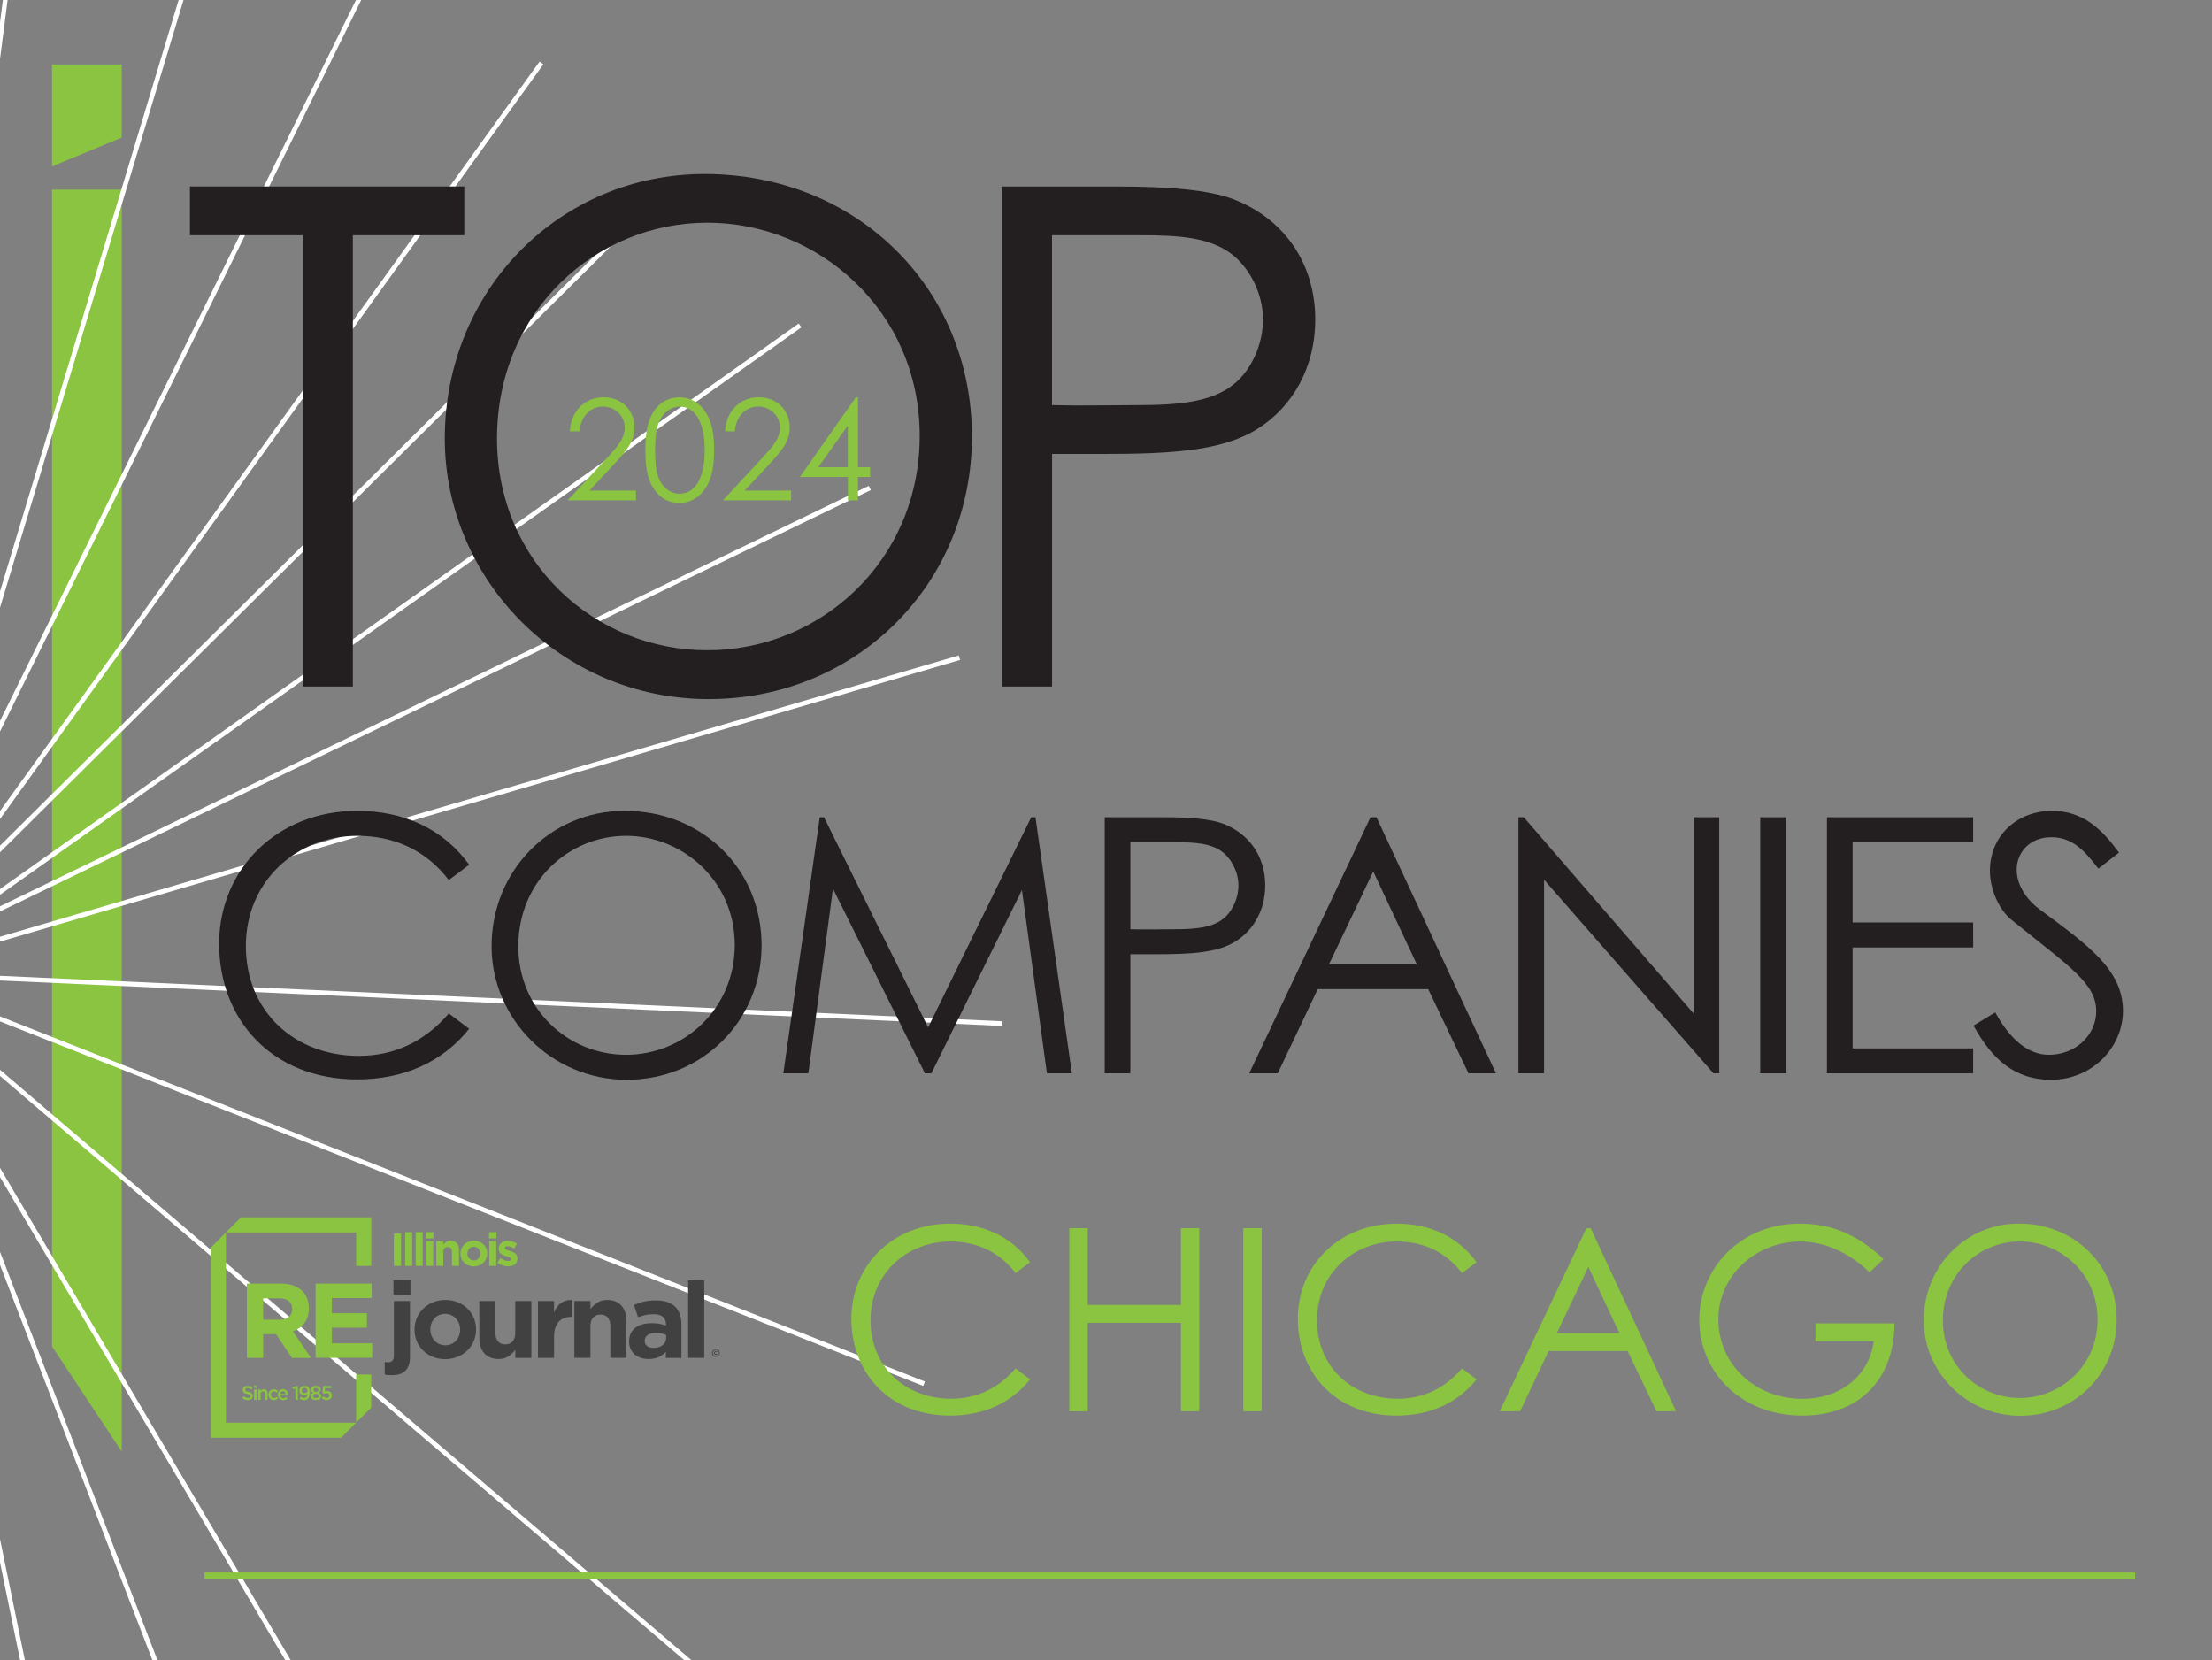 <svg xmlns="http://www.w3.org/2000/svg" xmlns:xlink="http://www.w3.org/1999/xlink" id="Layer_3" viewBox="0 0 472.25 354.44"><rect x="0" y="0" width="472.25" height="354.44" fill="#808080" stroke="none"/><defs><style>.cls-1{clip-path:url(#clippath);}.cls-2,.cls-3{fill:none;}.cls-2,.cls-4,.cls-5,.cls-6{stroke-width:0px;}.cls-3{stroke:#fff;stroke-miterlimit:10;}.cls-4{fill:#8ac440;}.cls-5{fill:#414141;}.cls-6{fill:#231f20;}</style><clipPath id="clippath"><rect class="cls-2" width="472.25" height="354.44"></rect></clipPath></defs><g class="cls-1"><polygon class="cls-4" points="11.1 40.49 11.1 287.42 25.99 309.89 25.99 40.49 11.1 40.49"></polygon><polygon class="cls-4" points="25.99 29.37 25.99 13.77 11.1 13.77 11.1 35.53 25.99 29.37"></polygon><g id="_Radial_Repeat_"><path class="cls-3" d="M60.31,425.04L-109.9-16.37,60.31,425.04h0Z"></path></g><g id="_Radial_Repeat_-3"><path class="cls-3" d="M-91.6,431.25L45.19-21.63-91.6,431.25h0Z"></path></g><g id="_Radial_Repeat_-4"><path class="cls-3" d="M-160.83,397.36L115.6,13.44-160.83,397.36Z"></path></g><g id="_Radial_Repeat_-5"><path class="cls-3" d="M-215.3,342.84L170.81,69.47-215.3,342.84Z"></path></g><g id="_Radial_Repeat_-6"><path class="cls-3" d="M-249.12,273.58L204.84,140.4l-453.96,133.18Z"></path></g><g id="_Radial_Repeat_-7"><path class="cls-3" d="M-258.61,197.09l472.6,21.43-472.6-21.43Z"></path></g><g id="_Radial_Repeat_-8"><path class="cls-3" d="M-242.76,121.67l440.04,173.73L-242.76,121.67Z"></path></g><g id="_Radial_Repeat_-9"><path class="cls-3" d="M-203.28,55.48L156.51,362.67-203.28,55.48Z"></path></g><g id="_Radial_Repeat_-10"><path class="cls-3" d="M-144.44,5.69L96.11,413.06-144.44,5.69Z"></path></g><g id="_Radial_Repeat_-11"><path class="cls-3" d="M-72.62-22.29L22.62,441.11-72.62-22.29Z"></path></g><g id="_Radial_Repeat_-12"><path class="cls-3" d="M4.39-25.44l-60.39,469.22L4.39-25.44Z"></path></g><g id="_Radial_Repeat_-13"><path class="cls-3" d="M78.24-3.41l-209.47,424.19L78.24-3.41Z"></path></g><g id="_Radial_Repeat_-14"><path class="cls-3" d="M140.95,41.41L-194.91,374.6,140.95,41.41Z"></path></g><g id="_Radial_Repeat_-15"><path class="cls-3" d="M185.7,104.16l-425.84,206.08L185.7,104.16h0Z"></path></g><rect class="cls-4" x="43.66" y="335.69" width="412.17" height="1.32"></rect><path class="cls-4" d="M216.81,271.78c-3.43-4.52-8.33-6.75-13.93-6.75-9.25,0-17.03,6.86-17.03,16.81s7.4,16.76,17.25,16.76c5.44,0,10.07-2.23,13.71-6.47l3.1,2.34c-4.03,5.06-9.96,7.73-17.09,7.73-13.06,0-21.06-9.2-21.06-20.68s8.92-20.29,21.06-20.29c7.18,0,13.22,2.83,17.09,8.22l-3.1,2.34h0Z"></path><path class="cls-4" d="M228.29,262.2h3.92v16.38h19.91v-16.38h3.92v39.07h-3.92v-18.88h-19.91v18.88h-3.92v-39.07Z"></path><path class="cls-4" d="M265.44,262.2h3.92v39.07h-3.92v-39.07Z"></path><path class="cls-4" d="M312.13,271.78c-3.43-4.52-8.33-6.75-13.93-6.75-9.25,0-17.03,6.86-17.03,16.81s7.4,16.76,17.25,16.76c5.44,0,10.07-2.23,13.71-6.47l3.1,2.34c-4.03,5.06-9.96,7.73-17.09,7.73-13.06,0-21.06-9.2-21.06-20.68s8.92-20.29,21.06-20.29c7.18,0,13.22,2.83,17.09,8.22l-3.1,2.34h0Z"></path><path class="cls-4" d="M339.6,262.2l18.23,39.07h-4.19l-6.15-12.84h-16.87l-6.09,12.84h-4.35l18.5-39.07h.93,0ZM339.11,270.47l-6.75,14.15h13.39l-6.64-14.15Z"></path><path class="cls-4" d="M404.46,282.5c-.05,12.41-7.94,19.7-19.64,19.7-13.55,0-22.04-9.69-22.04-20.46s8.6-20.51,21.44-20.51c7.18,0,12.68,2.61,17.9,7.56l-2.99,2.83c-4.41-4.3-9.74-6.58-14.8-6.58-9.36,0-17.47,7.18-17.47,16.6s7.56,16.98,18.06,16.98c7.4,0,14.04-4.41,15.13-12.3h-12.46v-3.81h16.87,0Z"></path><path class="cls-4" d="M451.9,281.73c0,11.48-8.98,20.51-20.57,20.51s-20.62-9.41-20.62-20.35c0-11.64,9.03-20.68,20.3-20.68,11.86,0,20.89,8.87,20.89,20.51h0ZM414.79,281.9c0,9.63,7.62,16.54,16.43,16.54s16.6-6.96,16.6-16.76-7.94-16.65-16.6-16.65-16.43,6.86-16.43,16.87Z"></path><path class="cls-6" d="M40.55,50.22v-10.41h58.57v10.41h-23.79v96.34h-10.7V50.22s-24.08,0-24.08,0Z"></path><path class="cls-6" d="M207.5,93.19c0,31.37-24.53,56.05-56.2,56.05s-56.34-25.72-56.34-55.6c0-31.82,24.68-56.49,55.45-56.49,32.41,0,57.09,24.23,57.09,56.05h0ZM106.11,93.63c0,26.31,20.81,45.19,44.9,45.19s45.34-19.03,45.34-45.79-21.71-45.49-45.34-45.49-44.9,18.73-44.9,46.09Z"></path><path class="cls-6" d="M213.9,39.82h24.68c11.15,0,19.47.74,24.68,2.68,10.85,4.16,17.54,13.68,17.54,25.72,0,10.11-4.76,18.58-12.34,23.34-7.58,4.76-18.58,5.35-33.3,5.35h-10.55v49.65h-10.7V39.82h0ZM224.6,50.22v36.27c6.09.15,12.19,0,17.69,0,9.22,0,16.35-.59,21.11-4.46,3.72-2.97,6.24-8.47,6.24-13.83s-2.68-10.85-6.69-13.97c-4.76-3.57-11.15-4.01-19.48-4.01h-18.88.01Z"></path><path class="cls-4" d="M129.39,97.98c2.51-2.72,3.98-4.37,3.98-6.7,0-2.48-2.03-4.49-4.64-4.49s-4.73,2-4.99,5.29h-2.06c.12-4.19,3.14-7.27,7.15-7.27s6.64,2.87,6.64,6.46c0,2.93-1.73,4.96-4.28,7.72l-5.35,5.74h9.93v2.09h-14.59l8.22-8.85h-.01Z"></path><path class="cls-4" d="M138.13,91.55c.84-4.31,3.44-6.73,6.94-6.73,2.69,0,5.05,1.62,6.31,4.55.84,1.91,1.08,4.13,1.08,6.7s-.27,4.82-1.08,6.73c-1.26,2.93-3.62,4.58-6.31,4.58-2.39,0-4.37-1.14-5.68-3.32-1.26-2.06-1.61-4.7-1.61-7.99,0-1.5.06-3.02.36-4.52h-.01ZM141.09,102.98c.93,1.56,2.45,2.42,4.01,2.42,3.11,0,5.35-2.99,5.35-9.3s-2.21-9.3-5.35-9.3c-1.58,0-3.08.93-4.01,2.48-.99,1.65-1.23,3.89-1.23,6.82s.24,5.23,1.23,6.88Z"></path><path class="cls-4" d="M162.53,97.98c2.51-2.72,3.98-4.37,3.98-6.7,0-2.48-2.03-4.49-4.64-4.49s-4.73,2-4.99,5.29h-2.06c.12-4.19,3.14-7.27,7.15-7.27s6.64,2.87,6.64,6.46c0,2.93-1.73,4.96-4.28,7.72l-5.35,5.74h9.93v2.09h-14.59l8.22-8.85h-.01Z"></path><path class="cls-4" d="M182.72,84.82h.45v14.92h2.6v2.09h-2.6v4.99h-2.15v-4.99h-10.26l11.96-17.02h0ZM181.01,99.75v-8.91l-6.31,8.91h6.31Z"></path><path class="cls-6" d="M95.81,187.87c-4.8-6.32-11.65-9.44-19.49-9.44-12.94,0-23.83,9.59-23.83,23.53s10.35,23.45,24.14,23.45c7.61,0,14.09-3.12,19.19-9.06l4.34,3.27c-5.63,7.08-13.93,10.81-23.91,10.81-18.27,0-29.47-12.87-29.47-28.93s12.49-28.4,29.47-28.4c10.05,0,18.5,3.96,23.91,11.5l-4.34,3.27h-.01Z"></path><path class="cls-6" d="M162.59,201.8c0,16.07-12.56,28.71-28.78,28.71s-28.86-13.17-28.86-28.48c0-16.29,12.64-28.93,28.4-28.93,16.6,0,29.24,12.41,29.24,28.71h0ZM110.66,202.03c0,13.48,10.66,23.15,22.99,23.15s23.22-9.75,23.22-23.45-11.12-23.3-23.22-23.3-22.99,9.59-22.99,23.6h0Z"></path><path class="cls-6" d="M167.24,229.14l7.77-54.67h.91l22.23,44.85,22.01-44.85h.91l7.77,54.67h-5.33l-5.33-39.14-19.34,39.14h-1.37l-19.64-39.44-5.25,39.44h-5.34Z"></path><path class="cls-6" d="M235.85,174.47h12.64c5.71,0,9.97.38,12.64,1.37,5.56,2.13,8.99,7,8.99,13.17,0,5.18-2.44,9.52-6.32,11.96s-9.52,2.74-17.06,2.74h-5.41v25.43h-5.48v-54.67h0ZM241.33,179.8v18.58c3.12.08,6.24,0,9.06,0,4.72,0,8.38-.3,10.81-2.28,1.9-1.52,3.2-4.34,3.2-7.08s-1.37-5.56-3.43-7.16c-2.44-1.83-5.71-2.06-9.97-2.06h-9.67Z"></path><path class="cls-6" d="M293.87,174.47l25.51,54.67h-5.86l-8.6-17.97h-23.6l-8.53,17.97h-6.09l25.89-54.67h1.29-.01ZM293.18,186.04l-9.44,19.8h18.73l-9.29-19.8Z"></path><path class="cls-6" d="M324.18,229.14v-54.67h1.14l36.24,41.88v-41.88h5.48v54.67h-1.22l-36.17-41.34v41.34h-5.48,0Z"></path><path class="cls-6" d="M375.8,174.47h5.48v54.67h-5.48v-54.67h0Z"></path><path class="cls-6" d="M390.04,174.47h31.22v5.33h-25.74v17.13h25.74v5.33h-25.74v21.55h25.74v5.33h-31.22v-54.67h0Z"></path><path class="cls-6" d="M447.99,185.43c-2.97-3.88-5.56-6.7-10.05-6.7-4.72,0-7.39,3.35-7.39,6.93,0,2.97,1.75,6.09,4.87,8.45,10.28,7.61,17.82,12.87,17.82,21.7,0,7.69-6.47,14.7-15.38,14.7-7.54,0-12.49-4.19-16.52-11.57l4.64-2.82c3.27,6.02,7.23,9.06,11.42,9.06,5.71,0,10.13-4.19,10.13-9.29,0-6.01-5.63-9.44-18.05-19.49-2.59-2.06-4.64-6.4-4.64-10.51,0-7.54,5.86-12.79,13.25-12.79,6.7,0,10.74,4.04,14.31,8.91l-4.42,3.43h.01Z"></path><path class="cls-4" d="M84.09,263.35h1.52v6.9h-1.52v-6.9Z"></path><path class="cls-4" d="M86.5,263.05h1.5v7.2h-1.5v-7.2Z"></path><path class="cls-4" d="M88.74,263.05h1.5v7.2h-1.5v-7.2Z"></path><path class="cls-4" d="M90.94,263.05h1.58v1.33h-1.58v-1.33ZM90.98,264.96h1.5v5.29h-1.5v-5.29Z"></path><path class="cls-4" d="M93.15,264.96h1.5v.75c.35-.44.79-.85,1.55-.85,1.13,0,1.79.75,1.79,1.96v3.42h-1.5v-2.95c0-.71-.34-1.07-.91-1.07s-.94.36-.94,1.07v2.95h-1.5v-5.29h.01Z"></path><path class="cls-4" d="M98.3,267.63v-.02c0-1.52,1.22-2.75,2.87-2.75s2.85,1.21,2.85,2.73v.02c0,1.52-1.22,2.75-2.87,2.75s-2.85-1.21-2.85-2.73ZM102.54,267.63v-.02c0-.78-.56-1.46-1.39-1.46s-1.37.66-1.37,1.44v.02c0,.78.56,1.46,1.39,1.46s1.37-.66,1.37-1.44Z"></path><path class="cls-4" d="M104.4,263.05h1.58v1.33h-1.58v-1.33ZM104.44,264.96h1.5v5.29h-1.5v-5.29Z"></path><path class="cls-4" d="M106.19,269.55l.64-.99c.57.41,1.17.63,1.67.63.43,0,.63-.16.63-.39v-.02c0-.33-.51-.43-1.09-.61-.74-.22-1.58-.56-1.58-1.59v-.02c0-1.07.87-1.68,1.93-1.68.67,0,1.4.23,1.97.61l-.57,1.04c-.52-.31-1.05-.49-1.43-.49s-.55.16-.55.36v.02c0,.3.5.43,1.07.63.74.25,1.6.6,1.6,1.57v.02c0,1.17-.88,1.71-2.02,1.71-.74,0-1.57-.25-2.27-.8h0Z"></path><path class="cls-4" d="M52.7,274.02h7.25c2.02,0,3.58.57,4.62,1.61.88.88,1.36,2.13,1.36,3.63v.05c0,2.56-1.38,4.17-3.4,4.92l3.88,5.67h-4.08l-3.4-5.08h-2.74v5.08h-3.49v-15.88ZM59.72,281.73c1.7,0,2.67-.91,2.67-2.24v-.05c0-1.5-1.04-2.27-2.74-2.27h-3.47v4.56h3.54,0Z"></path><path class="cls-4" d="M67.38,274.02h11.97v3.1h-8.5v3.22h7.48v3.1h-7.48v3.33h8.61v3.1h-12.08v-15.86h0Z"></path><path class="cls-5" d="M82.14,293.45v-2.7c.27.05.48.07.73.07.73,0,1.22-.39,1.22-1.41v-11.67h3.44v11.94c0,2.67-1.36,3.9-3.9,3.9-.63,0-1.02-.05-1.5-.14h0ZM84,273.34h3.63v3.06h-3.63v-3.06Z"></path><path class="cls-5" d="M88.49,283.88v-.05c0-3.49,2.81-6.32,6.6-6.32s6.55,2.79,6.55,6.28v.05c0,3.49-2.81,6.32-6.6,6.32s-6.55-2.79-6.55-6.28ZM98.23,283.88v-.05c0-1.79-1.29-3.35-3.2-3.35s-3.15,1.52-3.15,3.31v.05c0,1.79,1.29,3.35,3.2,3.35s3.15-1.52,3.15-3.31Z"></path><path class="cls-5" d="M102.33,285.61v-7.86h3.44v6.78c0,1.63.77,2.47,2.09,2.47s2.15-.84,2.15-2.47v-6.78h3.44v12.15h-3.44v-1.72c-.79,1.02-1.81,1.95-3.56,1.95-2.61,0-4.12-1.72-4.12-4.51h0Z"></path><path class="cls-5" d="M114.84,277.74h3.44v2.45c.7-1.68,1.84-2.76,3.88-2.67v3.6h-.18c-2.29,0-3.69,1.38-3.69,4.28v4.49h-3.44v-12.15h-.01Z"></path><path class="cls-5" d="M122.62,277.74h3.44v1.72c.79-1.02,1.81-1.95,3.56-1.95,2.61,0,4.12,1.72,4.12,4.51v7.86h-3.44v-6.78c0-1.63-.77-2.47-2.09-2.47s-2.15.84-2.15,2.47v6.78h-3.44v-12.15h0Z"></path><path class="cls-5" d="M134.31,286.4v-.05c0-2.65,2.02-3.88,4.9-3.88,1.22,0,2.11.2,2.97.5v-.2c0-1.43-.88-2.22-2.61-2.22-1.31,0-2.24.25-3.35.66l-.86-2.63c1.34-.59,2.65-.97,4.71-.97,1.88,0,3.24.5,4.1,1.36.91.91,1.31,2.24,1.31,3.88v7.05h-3.33v-1.31c-.84.93-1.99,1.54-3.67,1.54-2.29,0-4.17-1.31-4.17-3.72h0ZM142.22,285.61v-.61c-.59-.27-1.36-.45-2.2-.45-1.47,0-2.38.59-2.38,1.68v.05c0,.93.77,1.47,1.88,1.47,1.61,0,2.7-.88,2.7-2.13h0Z"></path><path class="cls-5" d="M146.91,273.34h3.44v16.54h-3.44v-16.54Z"></path><polygon class="cls-4" points="79.25 300.5 79.25 293.43 76.04 293.43 76.04 303.71 48.24 303.71 48.24 263.1 76.04 263.1 76.04 270.27 79.25 270.27 79.25 259.88 51.45 259.88 45.03 266.31 45.03 306.93 72.82 306.93 79.25 300.5"></polygon><path class="cls-5" d="M152.01,288.84h0c0-.45.36-.83.83-.83s.82.37.82.82h0c0,.45-.36.83-.83.83s-.82-.37-.82-.82ZM153.51,288.83h0c0-.38-.29-.68-.67-.68s-.67.3-.67.68h0c0,.38.29.68.67.68s.67-.3.67-.68ZM152.43,288.83h0c0-.23.17-.42.42-.42.15,0,.24.05.32.12l-.12.13c-.06-.05-.13-.09-.2-.09-.13,0-.23.11-.23.25h0c0,.14.09.25.23.25.09,0,.14-.04.21-.09l.12.12c-.08.09-.18.14-.33.14-.24,0-.41-.18-.41-.41h-.01Z"></path><path class="cls-4" d="M51.71,298.42l.31-.37c.28.24.57.38.93.38.32,0,.52-.15.52-.37h0c0-.22-.12-.33-.67-.46-.63-.15-.98-.34-.98-.88h0c0-.51.42-.86,1.01-.86.43,0,.77.13,1.07.37l-.28.39c-.27-.2-.53-.3-.8-.3-.3,0-.48.16-.48.35h0c0,.24.13.34.7.47.62.15.94.38.94.86h0c0,.56-.43.89-1.05.89-.45,0-.88-.16-1.23-.47h.01Z"></path><path class="cls-4" d="M54.24,295.8h.55v.48h-.55v-.48ZM54.26,296.62h.51v2.23h-.51v-2.23Z"></path><path class="cls-4" d="M55.12,296.62h.51v.34c.14-.21.35-.39.7-.39.5,0,.79.34.79.85v1.42h-.51v-1.27c0-.35-.17-.54-.48-.54s-.5.21-.5.55v1.26h-.51v-2.23h0Z"></path><path class="cls-4" d="M57.3,297.75h0c0-.64.49-1.17,1.16-1.17.42,0,.68.16.89.38l-.32.34c-.16-.16-.32-.28-.57-.28-.37,0-.65.32-.65.71h0c0,.4.27.72.67.72.24,0,.42-.11.58-.27l.31.3c-.22.24-.48.42-.91.42-.66,0-1.15-.52-1.15-1.15h-.01Z"></path><path class="cls-4" d="M59.33,297.74h0c0-.65.45-1.17,1.09-1.17.71,0,1.07.56,1.07,1.2v.14h-1.64c.05.36.31.57.64.57.25,0,.43-.09.6-.27l.3.27c-.21.25-.5.42-.91.42-.65,0-1.14-.47-1.14-1.16h0ZM60.98,297.58c-.03-.33-.23-.59-.57-.59-.31,0-.53.24-.58.59h1.15Z"></path><path class="cls-4" d="M63.06,296.4l-.53.15-.11-.42.8-.25h.36v2.97h-.51v-2.45h0Z"></path><path class="cls-4" d="M65.66,297.5c-.16.2-.39.32-.7.32-.63,0-1.05-.37-1.05-.94h0c0-.59.45-1.03,1.1-1.03.37,0,.61.11.82.31.21.22.35.54.35,1.13h0c0,.96-.47,1.62-1.27,1.62-.41,0-.7-.15-.94-.35l.28-.4c.22.19.42.28.67.28.52,0,.71-.54.72-.93h.02ZM65.64,296.85h0c0-.32-.24-.55-.62-.55s-.59.24-.59.55h0c0,.32.24.54.6.54s.6-.24.6-.53h0Z"></path><path class="cls-4" d="M66.32,298.04h0c0-.36.2-.59.53-.73-.25-.13-.43-.33-.43-.66h0c0-.46.43-.81,1.02-.81s1.02.34,1.02.8h0c0,.34-.18.54-.43.67.32.15.53.36.53.71h0c0,.54-.48.86-1.13.86s-1.13-.34-1.13-.85h.02ZM68.07,298.01h0c0-.28-.27-.46-.62-.46s-.62.18-.62.45h0c0,.25.23.45.62.45s.62-.2.62-.44h0ZM67.98,296.71h0c0-.24-.21-.42-.53-.42s-.53.19-.53.41h0c0,.27.22.45.53.45s.53-.18.53-.43h0Z"></path><path class="cls-4" d="M68.66,298.45l.32-.38c.24.22.49.35.76.35.35,0,.59-.2.59-.51h0c0-.31-.25-.5-.61-.5-.21,0-.39.06-.54.13l-.31-.21.08-1.45h1.77v.46h-1.32l-.05.69c.14-.05.27-.08.47-.08.57,0,1.03.3,1.03.93h0c0,.61-.44,1.01-1.1,1.01-.45,0-.81-.18-1.08-.45h-.01Z"></path></g></svg>